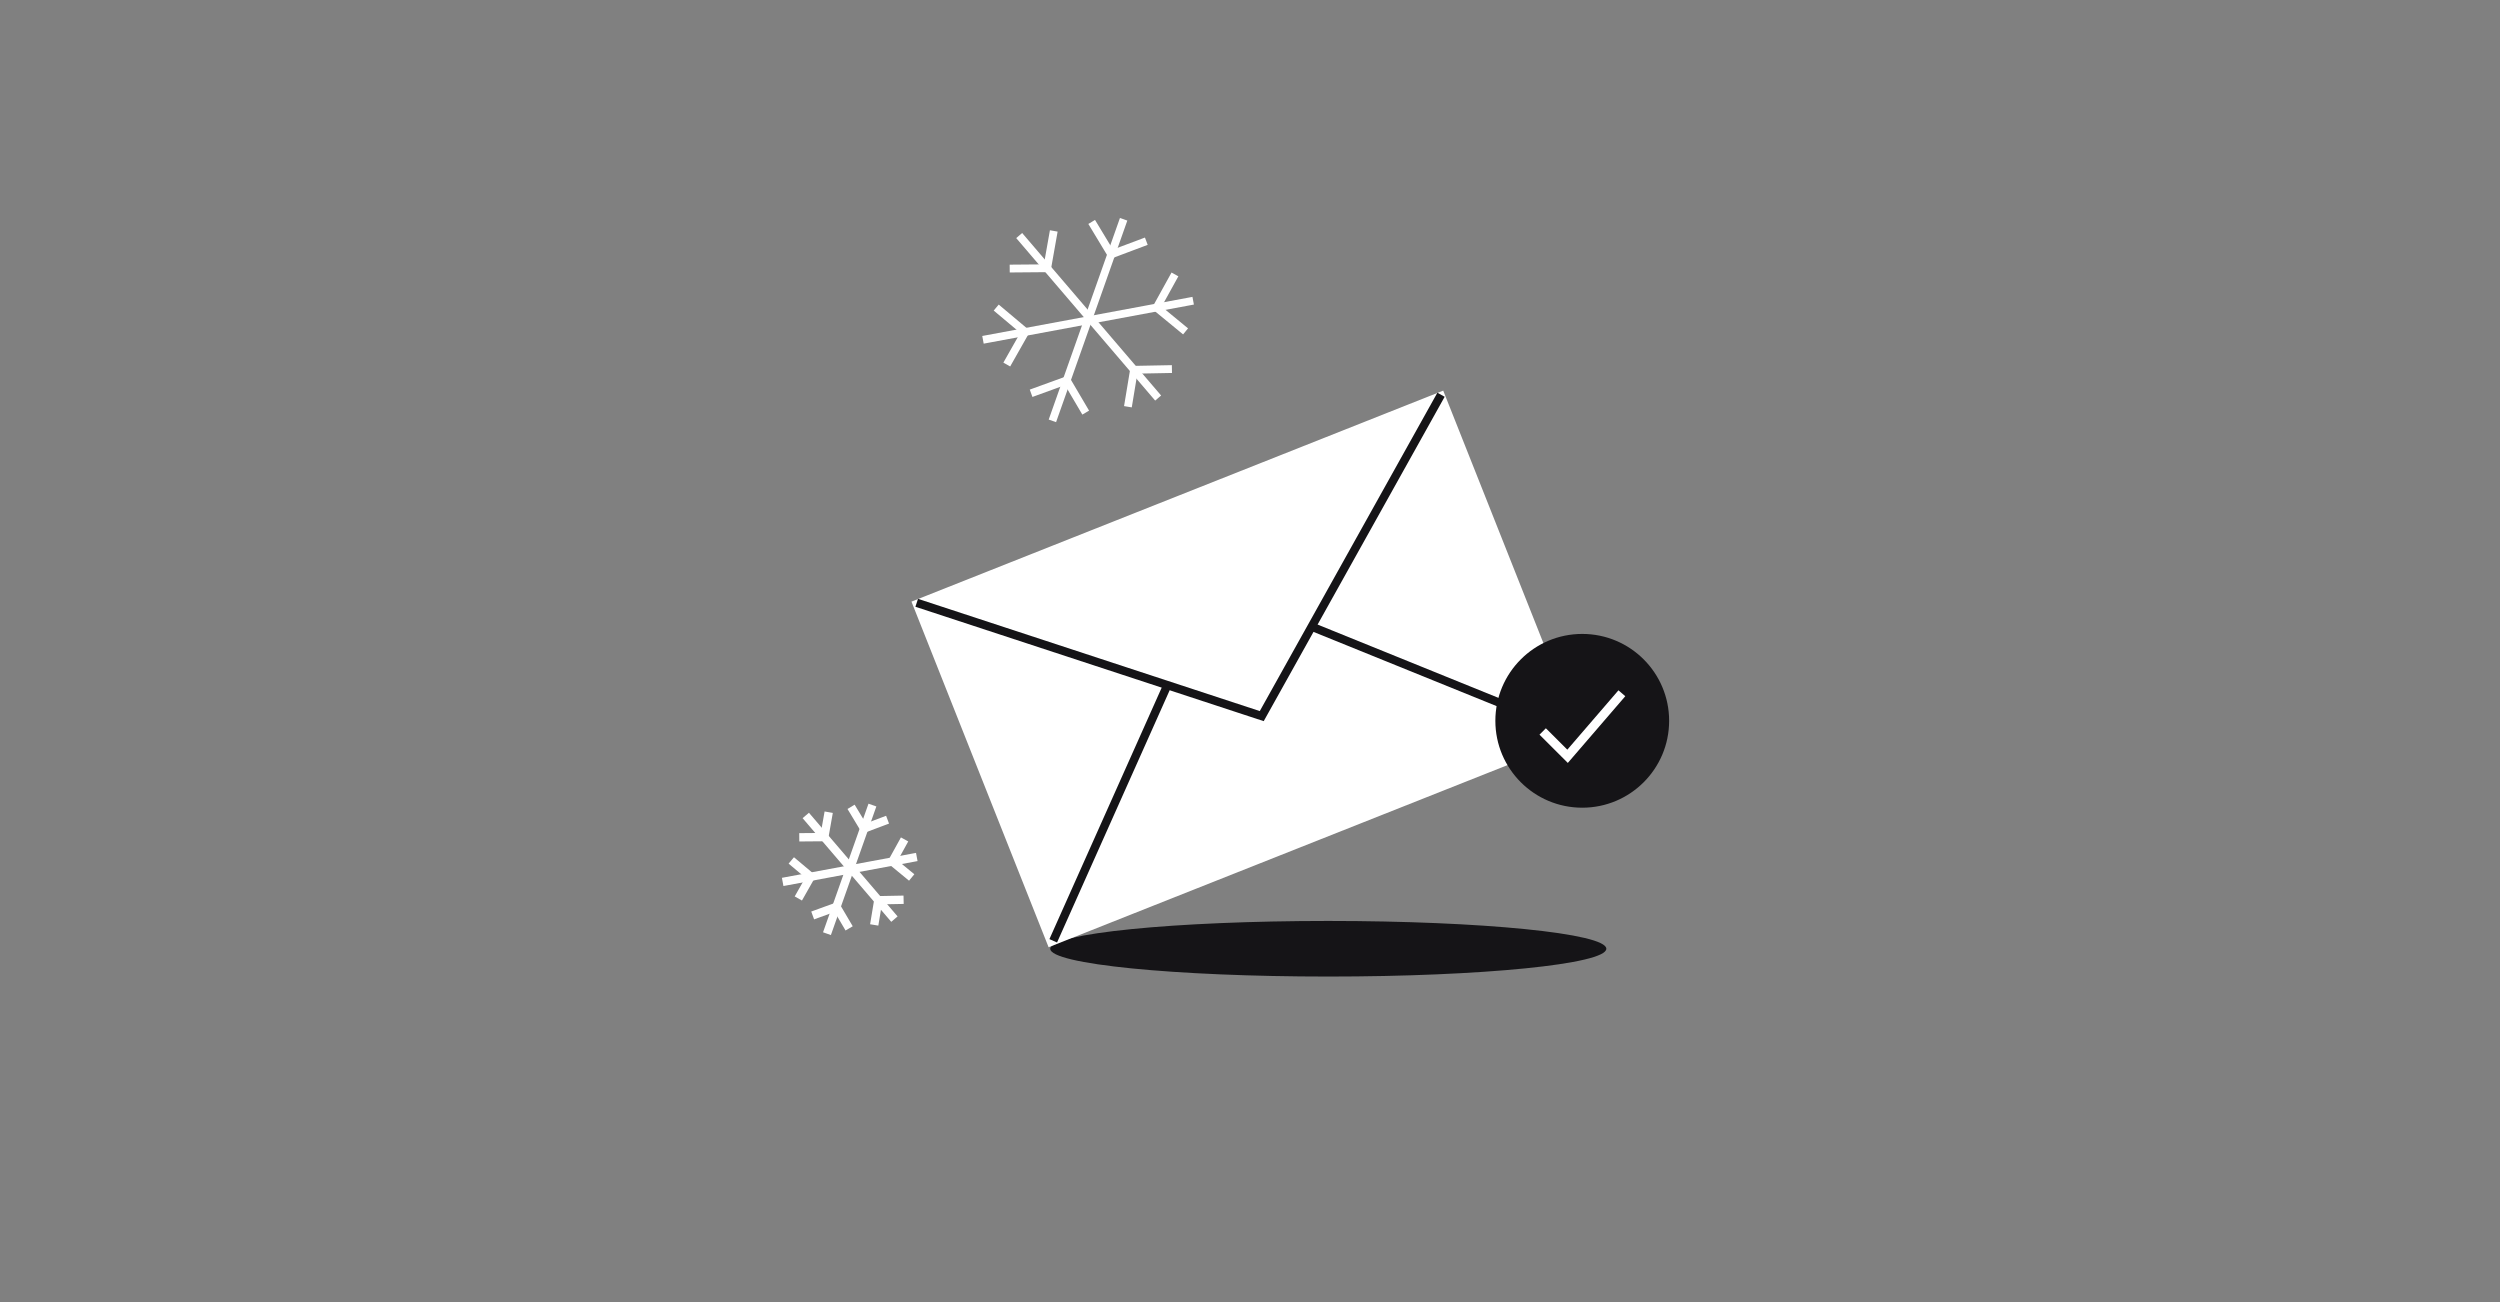 <?xml version="1.0" encoding="UTF-8"?> <svg xmlns="http://www.w3.org/2000/svg" width="384" height="200" viewBox="0 0 384 200" fill="none"><rect x="0" y="0" width="384" height="200" fill="#808080" stroke="none"/><ellipse cx="204.023" cy="145.728" rx="42.708" ry="4.271" fill="#151417"></ellipse><rect x="140" y="92.41" width="87.873" height="57.11" transform="rotate(-21.644 140 92.41)" fill="white"></rect><path d="M140.807 92.59L193.805 109.995L221.34 60.634" stroke="#151417" stroke-width="1.281"></path><path d="M179.172 105.545L161.777 144.507" stroke="#151417" stroke-width="1.281"></path><path d="M201.384 96.219L241.99 112.677" stroke="#151417" stroke-width="1.281"></path><path d="M172.391 34.246L161.847 64.079" stroke="white" stroke-width="1.2" stroke-linecap="square"></path><path d="M167.991 34.602L170.688 39.072L175.512 37.26" stroke="white" stroke-width="1.2" stroke-linecap="square"></path><path d="M158.94 60.203L163.847 58.42L166.461 62.861" stroke="white" stroke-width="1.2" stroke-linecap="square"></path><path d="M182.681 46.301L151.573 52.086" stroke="white" stroke-width="1.2" stroke-linecap="square"></path><path d="M180.182 42.676L177.658 47.247L181.64 50.519" stroke="white" stroke-width="1.2" stroke-linecap="square"></path><path d="M153.478 47.629L157.476 50.987L154.936 55.472" stroke="white" stroke-width="1.2" stroke-linecap="square"></path><path d="M177.501 60.684L156.937 36.636" stroke="white" stroke-width="1.2" stroke-linecap="square"></path><path d="M179.407 56.699L174.187 56.799L173.345 61.884" stroke="white" stroke-width="1.2" stroke-linecap="square"></path><path d="M161.754 36.062L160.844 41.204L155.691 41.247" stroke="white" stroke-width="1.2" stroke-linecap="square"></path><path d="M133.791 124.262L127.235 142.809" stroke="white" stroke-width="1.281" stroke-linecap="square"></path><path d="M131.055 124.477L132.732 127.256L135.731 126.129" stroke="white" stroke-width="1.281" stroke-linecap="square"></path><path d="M125.428 140.395L128.479 139.286L130.104 142.047" stroke="white" stroke-width="1.281" stroke-linecap="square"></path><path d="M140.188 131.75L120.848 135.346" stroke="white" stroke-width="1.281" stroke-linecap="square"></path><path d="M138.635 129.496L137.066 132.338L139.541 134.372" stroke="white" stroke-width="1.281" stroke-linecap="square"></path><path d="M122.032 132.574L124.518 134.662L122.939 137.45" stroke="white" stroke-width="1.281" stroke-linecap="square"></path><path d="M136.968 140.691L124.183 125.74" stroke="white" stroke-width="1.281" stroke-linecap="square"></path><path d="M138.153 138.215L134.907 138.277L134.384 141.438" stroke="white" stroke-width="1.281" stroke-linecap="square"></path><path d="M127.177 125.383L126.612 128.579L123.408 128.606" stroke="white" stroke-width="1.281" stroke-linecap="square"></path><circle cx="243.033" cy="110.717" r="13.346" fill="#151417"></circle><path d="M236.955 112.353L240.778 116.168L249.119 106.485" stroke="white" stroke-width="1.388"></path></svg> 